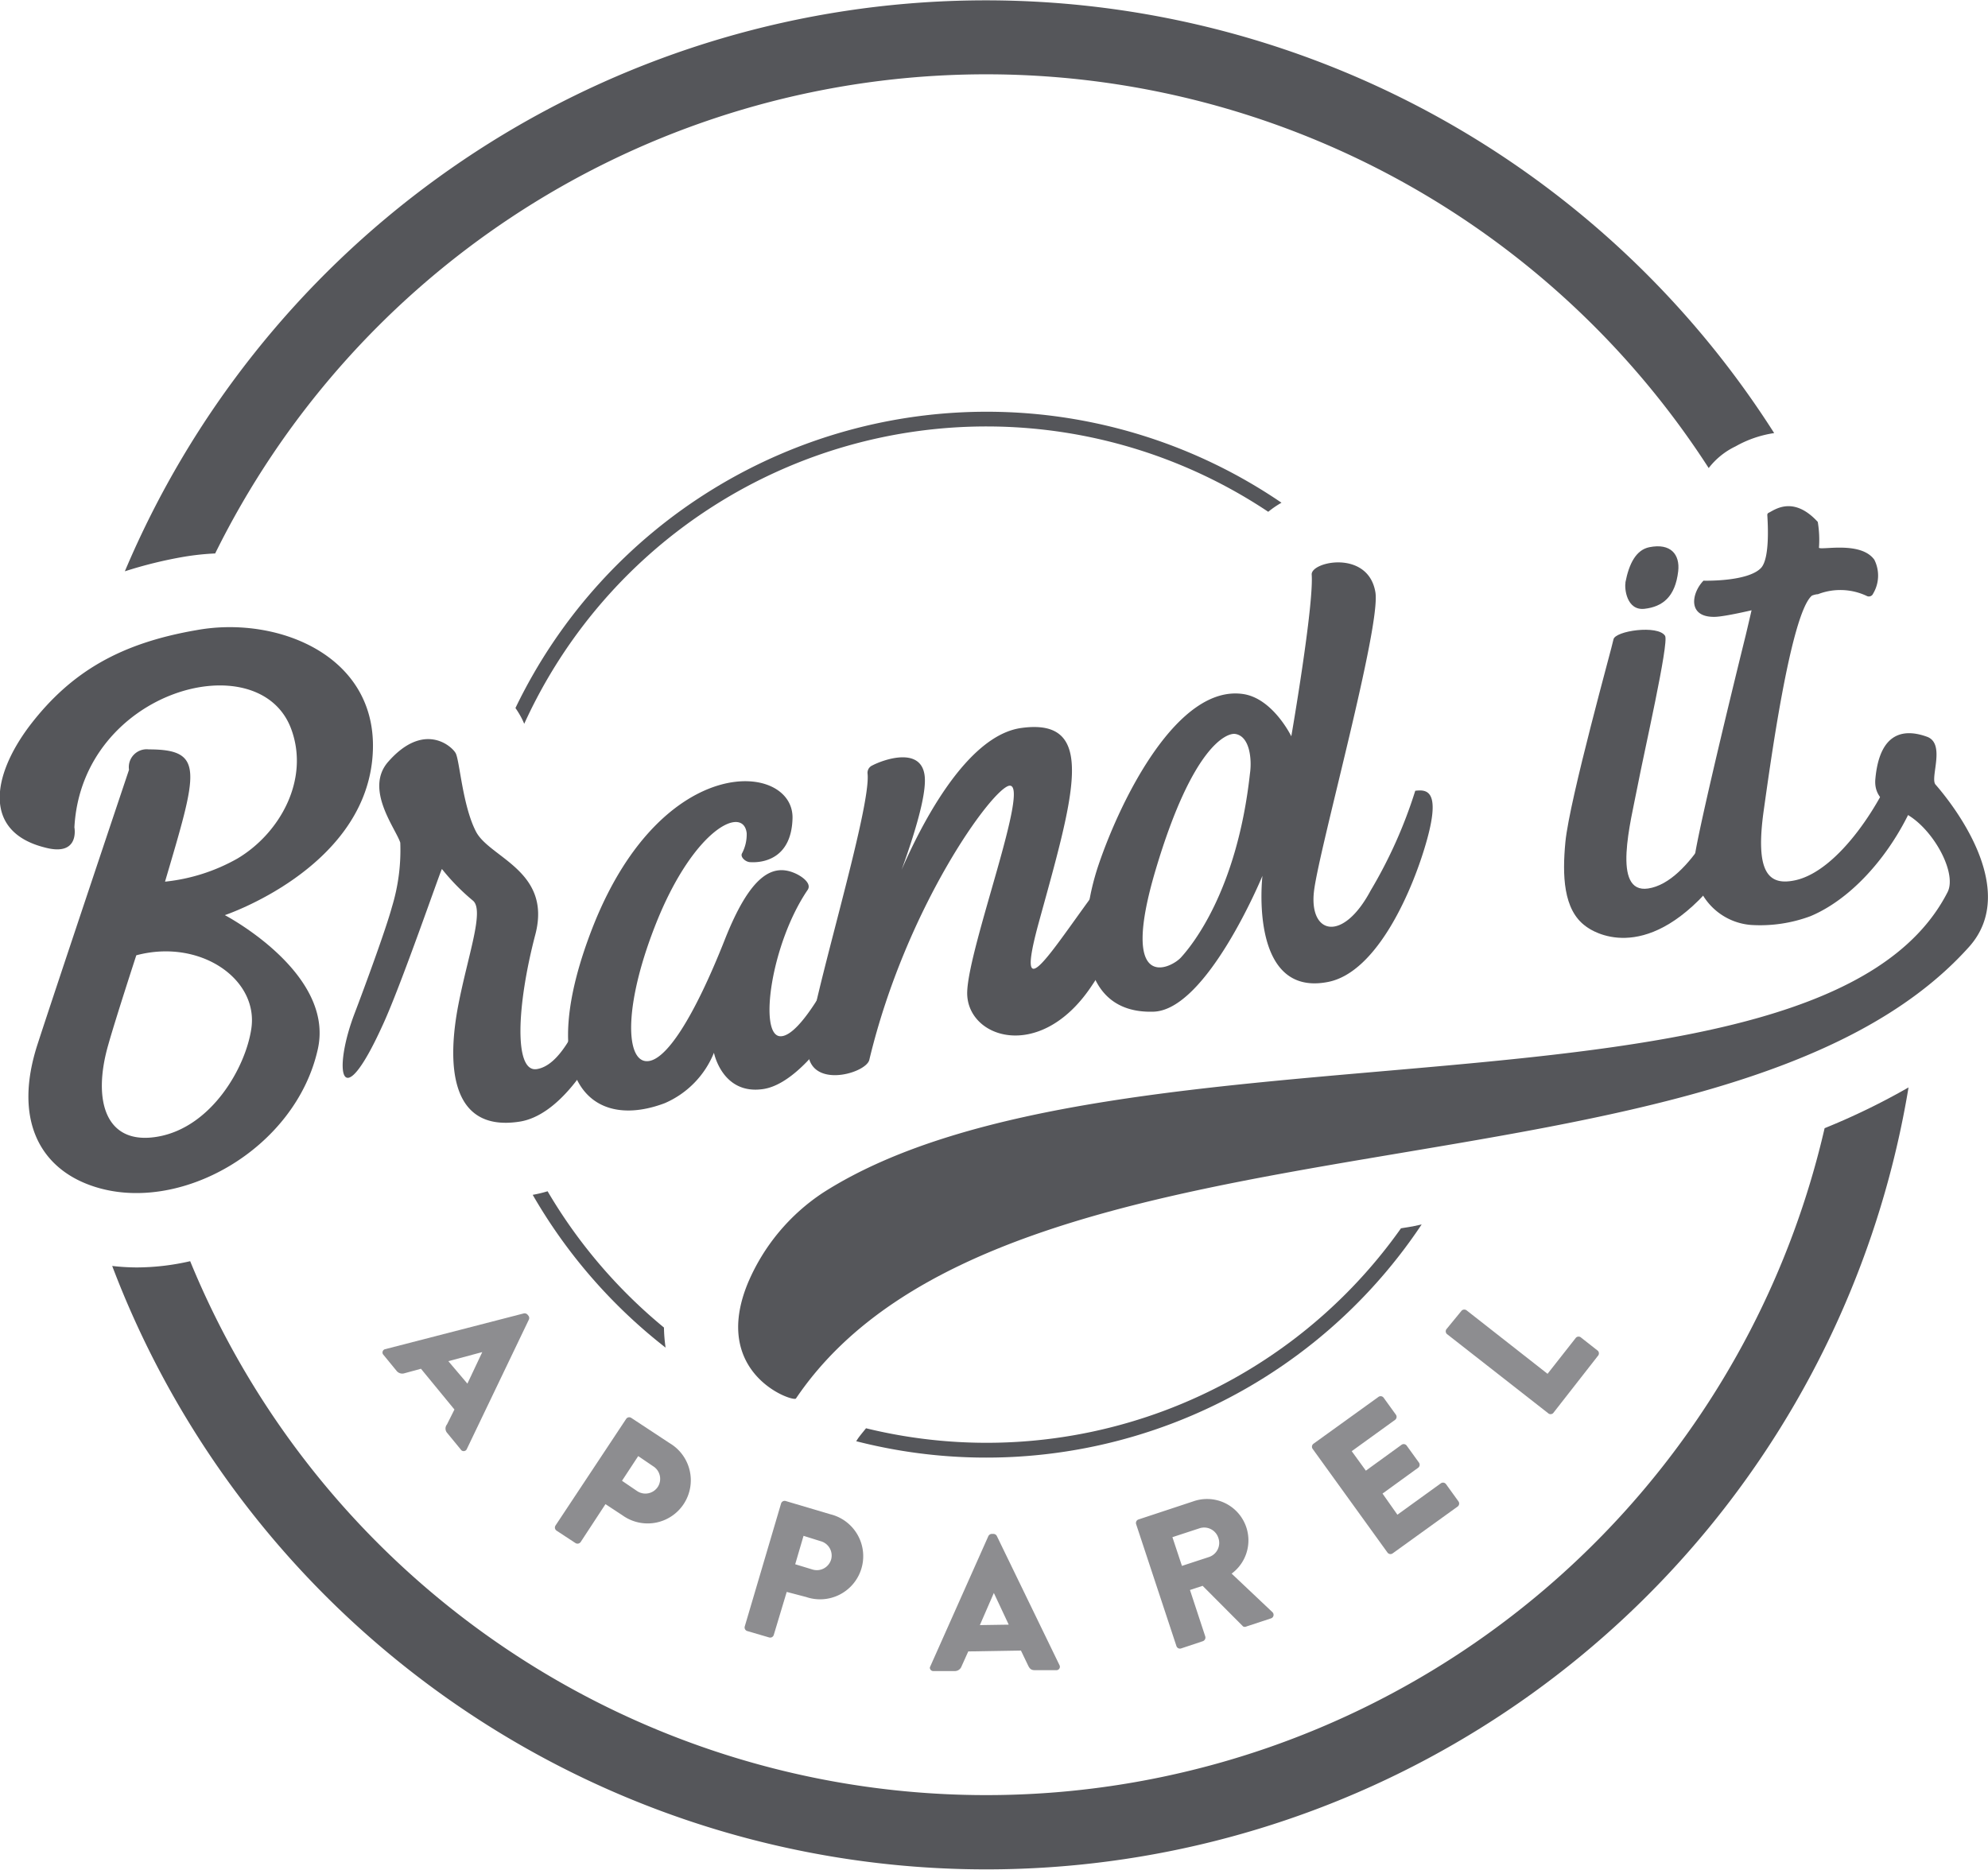 <svg xmlns="http://www.w3.org/2000/svg" viewBox="0 0 133.6 125.67"><defs><style>.cls-1{fill:#8d8d90;}.cls-2{fill:#55565a;}</style></defs><title>Asset 1brandit_logo</title><g id="Layer_2" data-name="Layer 2"><g id="Layer_1-2" data-name="Layer 1"><path class="cls-1" d="M25.86,90.69l9.34-2.41a.27.27,0,0,1,.25.08l.08.1a.26.26,0,0,1,0,.26l-4.17,8.7a.23.23,0,0,1-.4,0l-.92-1.12a.44.44,0,0,1,0-.56l.5-1L28.29,92l-1.1.3a.49.49,0,0,1-.54-.16l-.91-1.11A.23.23,0,0,1,25.86,90.69ZM31.41,93l1-2.12h0l-2.28.61Z"/><path class="cls-1" d="M42.08,95.37a.25.25,0,0,1,.34-.07L45,97a2.9,2.9,0,1,1-3.17,4.85l-1.14-.75-1.67,2.55a.26.26,0,0,1-.34.07l-1.28-.84a.25.25,0,0,1-.07-.34Zm.72,4.84a1,1,0,0,0,1.42-.29,1,1,0,0,0-.33-1.37l-1-.68-1.09,1.66Z"/><path class="cls-1" d="M52.49,101.06a.25.25,0,0,1,.31-.17l3,.89a2.9,2.9,0,1,1-1.63,5.56L52.87,107,52,109.89a.25.25,0,0,1-.31.17l-1.47-.43a.25.25,0,0,1-.17-.31Zm2.1,4.43a1,1,0,0,0,1.27-.69,1,1,0,0,0-.71-1.21L54,103.23l-.56,1.91Z"/><path class="cls-1" d="M62.49,112.07l3.93-8.82a.27.27,0,0,1,.22-.15h.13a.26.26,0,0,1,.22.14l4.21,8.68a.23.23,0,0,1-.21.34l-1.44,0c-.23,0-.34-.07-.46-.32l-.48-1-3.54.06-.45,1a.48.48,0,0,1-.46.32l-1.43,0A.23.23,0,0,1,62.49,112.07Zm5.3-2.87-1-2.13h0l-.94,2.16Z"/><path class="cls-1" d="M76.35,102.44a.25.25,0,0,1,.16-.31l3.69-1.22a2.78,2.78,0,0,1,2.57,4.86l2.73,2.58a.25.25,0,0,1-.09.43l-1.64.54a.24.24,0,0,1-.23,0l-2.72-2.73-.85.28L81,110a.26.26,0,0,1-.16.31l-1.47.49a.25.25,0,0,1-.31-.16Zm4.91,2.21a1,1,0,0,0,.61-1.3,1,1,0,0,0-1.25-.63l-1.83.6.64,1.93Z"/><path class="cls-1" d="M88.21,97.38a.25.25,0,0,1,.06-.34l4.37-3.15a.25.25,0,0,1,.34.05l.83,1.15a.25.25,0,0,1-.05.34l-2.92,2.11.95,1.31,2.4-1.74a.25.25,0,0,1,.34.05l.83,1.15a.25.25,0,0,1-.05.34l-2.4,1.74,1,1.42,2.92-2.11a.25.25,0,0,1,.35.06l.83,1.15a.25.25,0,0,1-.05.35l-4.37,3.15a.25.25,0,0,1-.35-.06Z"/><path class="cls-1" d="M97.23,89.66a.25.25,0,0,1,0-.35l1-1.22a.26.26,0,0,1,.35,0L104,92.34l1.91-2.43a.25.25,0,0,1,.35,0l1.12.88a.25.25,0,0,1,0,.35l-3,3.84a.25.25,0,0,1-.35,0Z"/><path class="cls-2" d="M12.38,37.42a17.4,17.4,0,0,1,2.08-.22,57.78,57.78,0,0,1,100.37-5.74A5,5,0,0,1,116.64,30a7.46,7.46,0,0,1,2.59-.89A62.8,62.8,0,0,0,8.39,38.4,29,29,0,0,1,12.38,37.42Z"/><path class="cls-2" d="M122.62,75.83A57.82,57.82,0,0,1,12.78,84.77a16.16,16.16,0,0,1-3.6.42,14.79,14.79,0,0,1-1.64-.1,62.82,62.82,0,0,0,120.72-12A46,46,0,0,1,122.62,75.83Z"/><path class="cls-2" d="M44.62,89.23a34.45,34.45,0,0,1-7.82-9.16,8.32,8.32,0,0,1-1,.24,35.42,35.42,0,0,0,8.93,10.27A10.35,10.35,0,0,1,44.62,89.23Z"/><path class="cls-2" d="M94.94,82.43l-.79.13A34.1,34.1,0,0,1,58.2,96c-.19.24-.4.48-.57.73l-.09.14a35.16,35.16,0,0,0,38-14.57Z"/><path class="cls-2" d="M35,48.17c.09.16.16.32.23.48a34.13,34.13,0,0,1,50-14.25,6.33,6.33,0,0,1,.89-.61,35.14,35.14,0,0,0-51.48,13.8A5.88,5.88,0,0,1,35,48.17Z"/><path class="cls-2" d="M13.23,42.35c5.51-1,12.46,1.81,11.79,8.68-.72,7.41-9.91,10.48-9.91,10.48s7.39,3.87,6.25,9C19.87,77.25,12,81.71,6.19,79.71,2.66,78.5.89,75.23,2.52,70.2c1.11-3.43,6.15-18.46,6.15-18.46A1.2,1.2,0,0,1,10,50.37c3.79,0,3.27,1.49,1.09,8.89a12.48,12.48,0,0,0,4.86-1.55C18.83,56,20.82,52.38,19.57,49,17.42,43.18,5.5,46.37,5,55.61c0,0,.39,2-2,1.35-4.15-1.05-3.56-4.8-1-8.19C4.8,45.11,8.16,43.22,13.23,42.35ZM9.16,64.21s-1.39,4.26-1.88,6c-1.09,3.77-.19,6.83,3.37,6.18s5.85-4.61,6.24-7.25C17.39,65.79,13.42,63.07,9.16,64.21Z"/><path class="cls-2" d="M34.92,75.39c-4.81.75-4.84-4.1-4.12-7.84.65-3.35,1.75-6.32,1-7a14.45,14.45,0,0,1-2.1-2.14c-.06,0-2.77,7.9-4,10.53-2.84,6.24-3.34,3-1.86-.85.69-1.81,2.1-5.65,2.5-7.13a13.09,13.09,0,0,0,.56-4.32c-.3-.95-2.43-3.6-.81-5.44,2.39-2.72,4.26-1.06,4.53-.58s.46,3.53,1.37,5.28,5.07,2.63,4,6.86c-1.28,4.86-1.45,9.33.08,9.1,2.95-.45,4.54-9.16,5.74-9.34C44,62.21,40,74.6,34.92,75.39Z"/><path class="cls-2" d="M50.18,56c-.22-1.87-3.47-.35-6,5.84-2.25,5.55-2.15,9.3-.81,9.48s3.33-3.08,5.33-8.14c1.7-4.31,3.18-5.14,4.69-4.5.48.2,1.18.69.89,1.13-2.47,3.63-3.3,9.74-1.86,9.84,1.84.13,5.56-8.08,5.74-9.58,0-.2.32-.43.48-.32a1.82,1.82,0,0,1,.81,1.82c-.76,3.84-4.81,11.13-8.16,11.63-2.75.41-3.31-2.44-3.31-2.44a6.22,6.22,0,0,1-3.31,3.39c-5.15,1.94-8.81-1.82-4.77-12C44.61,50.39,53.35,51.25,53.26,55c-.07,2.74-2,3-2.83,2.95-.32,0-.69-.34-.57-.58A2.73,2.73,0,0,0,50.18,56Z"/><path class="cls-2" d="M62.14,52.15c.22,1.87-1.79,7-2.5,8.83s3.48-11.3,9-12.05c5.17-.71,3.51,4.56,1.13,13.22-2,7.43,2.36-.92,6.3-5.3.73-.81,1.85,2.68-2.75,9.48-3.47,5.14-8.44,3.42-8.32.31s4.27-14,2.83-13.83C66.67,53,60.87,61,58.42,71.24c-.23.95-4.32,2.08-4.12-.89s4.29-16.07,4-18.38a.54.54,0,0,1,.32-.52C59.38,51.05,61.91,50.16,62.14,52.15Z"/><path class="cls-2" d="M95.91,56.4c-.91,3.31-3.33,9-6.71,9.61-5.31,1-4.36-7.14-4.36-7.14S81.1,67.94,77.49,68c-5,.14-5.17-5.47-3.64-9.94S79.17,46,83.55,46.65c2,.3,3.23,2.84,3.23,2.84s1.52-8.78,1.37-10.87c-.06-.88,3.79-1.69,4.28,1.18.39,2.28-3.75,17.13-4.12,20.06s1.91,3.54,3.8,0a31.54,31.54,0,0,0,3-6.71C95.83,53.07,96.83,53.05,95.91,56.4ZM83,49.33c-.54-.07-2.84.75-5.33,9.11s1,6.68,1.7,5.91S83.13,59.91,84,52C84.14,51.06,84,49.47,83,49.33Z"/><path class="cls-2" d="M114.16,60.51c-4.4,4.37-7.59,1.75-7.59,1.75-1.53-1.1-1.58-3.46-1.37-5.67.28-2.88,3.17-13.22,3.23-13.61.1-.58,3-1,3.47-.24.27.48-1.42,7.85-1.86,10.15s-1.75,7.2.72,6.83c2.88-.43,5.22-5.77,5.73-7,.59-1.43.8-2.77,1.7-1.2C118.91,52.73,116.5,58.18,114.16,60.51Zm-4.93-21.35c.25-1.3.73-2.2,1.61-2.38,1.44-.29,2.07.49,1.94,1.62-.2,1.72-1.05,2.38-2.26,2.52S109.16,39.54,109.24,39.16Z"/><path class="cls-2" d="M129.51,51.3c-1.06,4.42-4.29,8.79-7.84,10.28a9.69,9.69,0,0,1-4,.59A4.16,4.16,0,0,1,113.84,58c0-1,2.3-10.54,3.47-15.27.15-.62.4-1.71.4-1.71s-1.74.41-2.42.44c-1.92.07-1.62-1.6-.81-2.43,0,0,3,.09,3.88-.87.59-.67.44-3,.41-3.53a.16.16,0,0,1,.08-.16c.34-.14,1.62-1.23,3.31.61a7.29,7.29,0,0,1,.08,1.74c.19.17,2.81-.46,3.72.8a2.37,2.37,0,0,1-.08,2.28.31.31,0,0,1-.4.17,4.16,4.16,0,0,0-3.31-.13c-.15,0-.38.08-.41.1-1.44,1.25-2.84,11.67-3.23,14.42-.58,4.12.27,5.1,2.1,4.71,2.93-.62,5.94-5.31,7-8.4C128.25,49,129.76,50.28,129.51,51.3Z"/><path class="cls-2" d="M130.07,52.73c1,1.14,5.76,7,2.26,10.91C115.94,81.94,67.59,73.11,53.49,94c-.18.26-5.75-1.65-3.23-7.76a13.62,13.62,0,0,1,5.09-6.1c19.63-12.5,67-3.51,75.53-20.17.7-1.36-1.15-4.59-3.07-5.4-1-.43-1.89-1-1.78-2.21.31-3.43,2.2-3.3,3.47-2.84S129.69,52.28,130.07,52.73Z"/></g></g></svg>